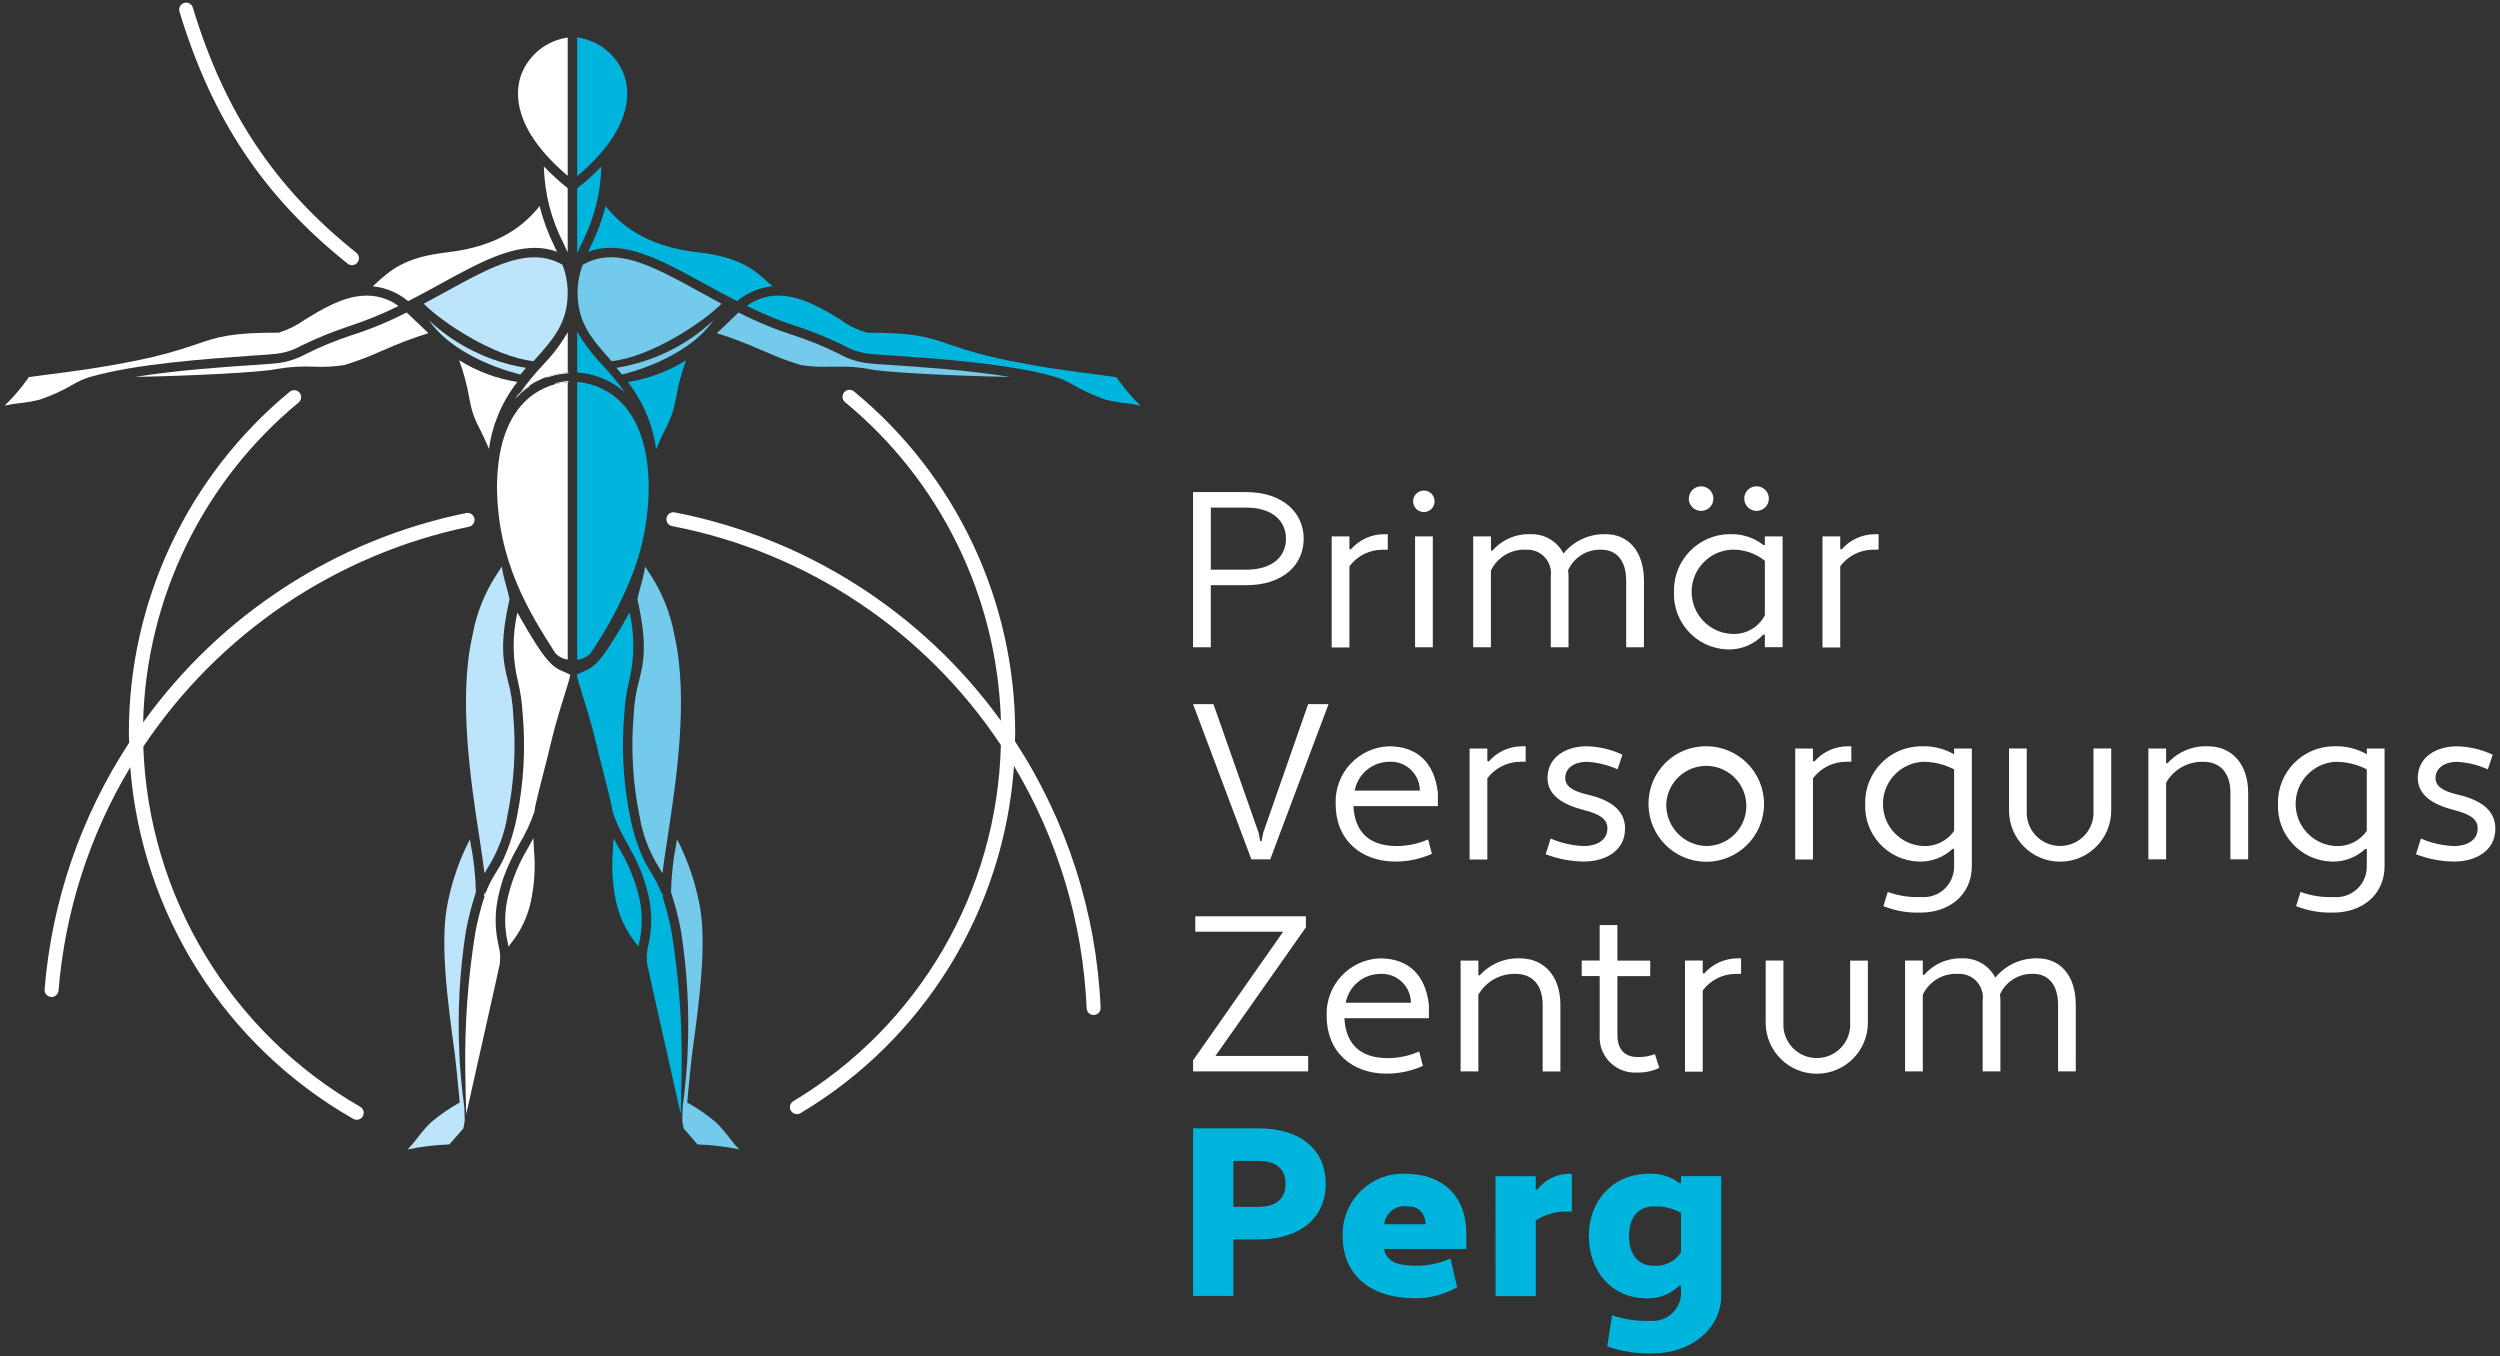 <svg xmlns="http://www.w3.org/2000/svg" id="Ebene_1" viewBox="0 0 271 147"><rect x="0" y="0" width="271" height="147" fill="#333333" stroke="none"/><defs><style>      .st0 {        fill: #fff;      }      .st1 {        fill: #bce4fa;      }      .st2 {        fill: #73caeb;      }      .st3 {        fill: #00b5dd;      }    </style></defs><g id="Gruppe_8607"><path id="Pfad_8047" class="st0" d="M50.527,55.612h0c-14.115,2.884-26.62,10.991-35.014,22.7.335-13.462,6.489-26.117,16.871-34.693.315-.274.349-.753.074-1.068-.265-.304-.722-.347-1.039-.098-11.065,9.116-17.468,22.708-17.451,37.045,0,.2.009.4.019.6.006.136.012.271.016.407-5.247,8.01-8.399,17.208-9.169,26.752-.033.416.278.78.694.814.002,0,.004,0,.006,0,.415.028.776-.281.813-.695.692-8.56,3.351-16.844,7.77-24.208,1.242,15.929,10.299,30.207,24.181,38.118.363.207.825.08,1.032-.283.207-.363.08-.825-.283-1.032-14.063-8.066-22.957-22.83-23.513-39.033,8.186-12.268,20.863-20.83,35.3-23.842.41-.083.675-.482.592-.892-.083-.41-.482-.675-.892-.592h0"></path><path id="Pfad_8048" class="st0" d="M37.681,28.579c.134.106.3.164.471.164.418.001.757-.337.758-.754,0-.231-.105-.45-.286-.594C29.802,20.36,24.338,12.17,20.909.838c-.114-.402-.532-.636-.934-.523-.402.114-.636.532-.523.934.002.009.005.018.008.026,3.523,11.641,9.143,20.063,18.221,27.3"></path><path id="Pfad_8049" class="st0" d="M110.021,80.347c0-.119.007-.237.012-.355.007-.164.014-.328.014-.493.019-14.351-6.395-27.955-17.478-37.071-.322-.266-.798-.221-1.064.101-.128.155-.189.355-.17.555.018.2.116.385.272.512,10.348,8.536,16.506,21.125,16.893,34.534-8.49-11.747-21.132-19.823-35.359-22.588-.41-.081-.807.186-.888.596-.039.197.003.401.115.568.111.167.285.283.483.321,14.585,2.811,27.428,11.365,35.643,23.74-.389,15.873-8.88,30.44-22.5,38.6-.359.216-.475.682-.259,1.04.216.359.682.475,1.04.26,13.415-7.998,22.061-22.06,23.144-37.641,4.76,7.972,7.466,17.002,7.876,26.278.018.404.351.723.756.722h.035c.417-.02.74-.373.722-.79-.45-10.288-3.658-20.266-9.287-28.889"></path><path id="Pfad_8050" class="st3" d="M179.287,137.208c-1.791,0-2.7-1.3-2.7-3.218s.908-3.219,2.7-3.219c1.023-.034,2.036.207,2.933.7v4.283c-.639.984-1.763,1.541-2.933,1.453M182.22,140.399c-.15,1.684-1.636,2.928-3.32,2.778,0,0-.001,0-.002,0-1.409.057-2.817-.147-4.153-.6l-.519,3.374c1.591.56,3.273.816,4.958.753,3.945,0,7.4-2.517,7.4-6.308v-12.9h-4.361v.7l-.13.078c-.958-.731-2.144-1.098-3.348-1.038-3.972,0-6.515,2.985-6.515,6.749s2.44,6.749,6.255,6.749c1.337.054,2.636-.453,3.582-1.4l.156.053-.003,1.012ZM162.12,140.499h4.361v-8.2c.978-.645,2.128-.98,3.3-.961h.612v-4.1h-.363c-1.34.027-2.594.668-3.4,1.739l-.156-.052v-1.427h-4.361l.007,13.001ZM152.531,130.765c1.064,0,1.869.441,2.025,1.947h-4.516c.141-1.218,1.242-2.091,2.46-1.951.01.001.021.002.031.004M152.349,127.235c-3.61-.145-6.654,2.664-6.799,6.274-.007.167-.007.334,0,.501,0,4.179,2.958,6.723,7.865,6.723,1.592.004,3.158-.408,4.542-1.194l-.727-3.115c-1.201.531-2.502.797-3.815.779-2.128-.026-3.115-.519-3.4-1.817h8.93v-1.557c.052-4.335-2.725-6.593-6.593-6.593M136.393,125.84c2,0,2.959.934,2.959,2.491s-.961,2.492-2.959,2.492h-2.7v-4.984h2.7ZM129.333,140.479h4.36v-6.126h2.7c4.724,0,7.32-2.491,7.32-6.022,0-3.608-2.6-6.022-7.32-6.022h-7.06v18.17Z"></path><path id="Pfad_8051" class="st0" d="M225.014,108.933c0-3.341-1.826-5.047-4.11-5.047-1.78-.062-3.487.711-4.614,2.091-.682-1.326-2.067-2.14-3.557-2.091-1.588-.064-3.118.598-4.158,1.8l-.144-.048v-1.514h-1.922v12.017h1.922v-8.315c.698-1.458,2.207-2.35,3.821-2.259,1.406-.078,2.608.998,2.687,2.403.009.16.003.321-.019.481v7.69h1.923v-7.69c-.004-.217-.02-.434-.047-.65.635-1.42,2.075-2.306,3.629-2.234,1.466,0,2.668,1.008,2.668,3.365v7.21h1.923l-.002-7.209ZM202.479,104.126h-1.922v6.729c.12,1.998-1.403,3.715-3.401,3.834-1.998.12-3.715-1.403-3.834-3.401-.009-.145-.009-.289,0-.434v-6.729h-1.923v6.729c0,3.06,2.48,5.54,5.54,5.54s5.54-2.48,5.54-5.54v-6.729ZM182.653,116.167h1.923v-8.8c.845-1.129,2.171-1.795,3.581-1.8h.576v-1.683h-.336c-1.41-.014-2.754.592-3.677,1.658l-.144-.072v-1.346h-1.923v12.043ZM171.459,105.809h1.947v6.368c-.144,2.113,1.452,3.942,3.564,4.086.173.012.347.012.521,0,.821.019,1.636-.154,2.379-.505l-.48-1.49c-.605.234-1.252.34-1.9.312-1.273,0-2.163-.721-2.163-2.4v-6.368h3.557v-1.683h-3.557v-3.848h-1.922v3.845h-1.947v1.683ZM158.331,116.143h1.923v-8.315c.83-1.448,2.394-2.318,4.062-2.259,1.61,0,2.908,1.008,2.908,3.365v7.21h1.923v-7.21c0-3.341-1.972-5.047-4.35-5.047-1.67-.072-3.284.607-4.4,1.851l-.143-.048v-1.562h-1.923v12.015ZM149.601,105.569c1.737-.105,3.23,1.218,3.335,2.955.003.056.005.113.006.169h-7.065c.339-1.795,1.898-3.102,3.725-3.124M149.578,103.886c-3.316.129-5.899,2.922-5.769,6.237,0,.012,0,.023.001.035,0,3.87,2.74,6.225,6.489,6.225,1.359.002,2.702-.284,3.942-.841l-.408-1.562c-1.112.493-2.318.739-3.534.722-2.884-.048-4.422-1.562-4.566-4.327h9.16v-1.442c-.36-3.245-2.211-5.047-5.311-5.047M129.572,101.002h9.517l-9.758,13.94v1.2h12.474v-1.681h-10.05l9.806-13.94v-1.2h-11.993l.004,1.681Z"></path><path id="Pfad_8052" class="st0" d="M261.893,92.603c1.312.506,2.703.775,4.109.792,2.331,0,4.495-1.129,4.495-3.581,0-1.971-1.562-3.1-4.086-3.677-1.754-.408-2.4-.986-2.4-1.8,0-1.154,1.105-1.755,2.331-1.755,1.154.064,2.287.341,3.34.818l.529-1.586c-1.212-.571-2.53-.882-3.869-.914-2.236,0-4.255,1.153-4.255,3.437,0,1.85,1.634,2.884,3.894,3.461,1.97.5,2.6,1.082,2.6,2.019,0,1.322-1.25,1.9-2.572,1.9-1.234-.05-2.448-.327-3.581-.817l-.535,1.703ZM253.193,91.712c-2.522-.124-4.466-2.269-4.342-4.791.115-2.349,1.994-4.227,4.342-4.342,1.171.003,2.324.283,3.365.818v6.68c-.764,1.089-2.036,1.707-3.365,1.634M256.559,93.874c.043,1.822-1.398,3.334-3.22,3.378-.127.003-.253-.001-.38-.013-1.218.052-2.435-.136-3.581-.553l-.481,1.538c1.291.513,2.674.752,4.062.7,3,0,5.528-1.851,5.528-5.047v-12.739h-1.923v.624c-1.094-.623-2.342-.923-3.6-.865-3.369.037-6.07,2.797-6.033,6.166,0,.028,0,.055.001.083-.139,3.311,2.431,6.108,5.742,6.247.017,0,.033.001.05.002,1.37.05,2.703-.452,3.7-1.393l.143.048-.008,1.824ZM232.885,93.153h1.923v-8.314c.831-1.447,2.394-2.317,4.062-2.26,1.61,0,2.908,1.009,2.908,3.365v7.211h1.923v-7.212c0-3.341-1.971-5.046-4.35-5.046-1.67-.073-3.285.606-4.4,1.851l-.144-.048v-1.562h-1.923v12.015ZM228.857,81.137h-1.923v6.728c.12,1.998-1.403,3.715-3.401,3.834-1.998.12-3.715-1.403-3.834-3.401-.009-.145-.009-.289,0-.434v-6.727h-1.922v6.728c0,3.06,2.48,5.54,5.54,5.54s5.54-2.48,5.54-5.54v-6.729ZM208.458,91.71c-2.522-.124-4.466-2.269-4.342-4.791.115-2.349,1.994-4.227,4.342-4.342,1.171.003,2.324.283,3.366.818v6.682c-.765,1.089-2.037,1.706-3.366,1.634M211.824,93.874c.041,1.825-1.406,3.337-3.23,3.378-.125.003-.251-.002-.376-.013-1.218.052-2.435-.136-3.581-.553l-.481,1.538c1.291.513,2.674.752,4.062.7,3,0,5.528-1.851,5.528-5.047v-12.739h-1.922v.624c-1.096-.624-2.346-.924-3.606-.865-3.369.037-6.07,2.797-6.033,6.166,0,.028,0,.055.001.083-.139,3.311,2.431,6.108,5.742,6.247.017,0,.033.001.05.002,1.37.05,2.703-.452,3.7-1.393l.144.048.002,1.824ZM194.603,93.174h1.923v-8.8c.845-1.129,2.171-1.795,3.581-1.8h.576v-1.677h-.336c-1.41-.015-2.755.592-3.677,1.659l-.144-.072v-1.346h-1.923v12.036ZM180.623,87.142c.123-2.396,2.164-4.239,4.56-4.116,2.396.123,4.239,2.164,4.116,4.56-.118,2.314-2.032,4.128-4.35,4.122-2.453-.071-4.387-2.112-4.327-4.566M178.7,87.142c-.007,3.458,2.791,6.266,6.249,6.273,3.458.007,6.266-2.791,6.273-6.249s-2.791-6.266-6.249-6.273c-.008,0-.015,0-.023,0-3.428-.024-6.226,2.736-6.25,6.164,0,.028,0,.057,0,.085M167.553,92.599c1.312.506,2.704.775,4.11.792,2.331,0,4.495-1.129,4.495-3.581,0-1.971-1.562-3.1-4.086-3.677-1.754-.408-2.4-.986-2.4-1.8,0-1.154,1.106-1.755,2.331-1.755,1.155.064,2.288.341,3.341.818l.529-1.586c-1.212-.571-2.53-.882-3.87-.914-2.234,0-4.253,1.153-4.253,3.437,0,1.85,1.634,2.884,3.894,3.461,1.971.5,2.6,1.082,2.6,2.019,0,1.322-1.25,1.9-2.572,1.9-1.234-.05-2.448-.327-3.581-.817l-.538,1.703ZM159.303,93.174h1.922v-8.8c.845-1.129,2.171-1.795,3.581-1.8h.577v-1.677h-.337c-1.41-.015-2.755.592-3.677,1.659l-.144-.072v-1.346h-1.922v12.036ZM150.573,82.574c1.737-.105,3.23,1.218,3.335,2.955.003.056.005.113.006.169h-7.066c.341-1.795,1.899-3.101,3.726-3.124M150.553,80.897c-3.316.129-5.899,2.922-5.769,6.237,0,.012,0,.023.001.035,0,3.871,2.74,6.225,6.489,6.225,1.359.002,2.702-.285,3.942-.841l-.409-1.562c-1.112.492-2.317.738-3.533.721-2.884-.047-4.423-1.562-4.566-4.326h9.157v-1.443c-.361-3.244-2.211-5.046-5.311-5.046M131.541,76.33h-2.211l6.321,16.824h2.042l6.321-16.824h-2.211l-4.88,13.967-.168.89h-.144l-.168-.89-4.902-13.967Z"></path><path id="Pfad_8053" class="st0" d="M197.558,70.183h1.922v-8.8c.846-1.128,2.171-1.794,3.581-1.8h.577v-1.676h-.337c-1.41-.014-2.754.592-3.677,1.658l-.144-.072v-1.346h-1.922v12.036ZM187.73,68.718c-2.522-.118-4.471-2.258-4.353-4.781.11-2.357,1.996-4.243,4.353-4.353,1.298-.036,2.567.389,3.581,1.2v5.913c-.687,1.324-2.092,2.116-3.581,2.019M187.49,57.9c-3.369.037-6.07,2.797-6.033,6.166,0,.028,0,.055.001.083-.139,3.311,2.431,6.108,5.742,6.247.017,0,.033.001.05.002,1.482.057,2.915-.54,3.917-1.634l.144.072v1.322h1.923v-12.011h-1.923v.914l-.12.047c-1.047-.835-2.362-1.261-3.7-1.2M189.077,54.063c.008.737.611,1.328,1.348,1.32.737-.008,1.328-.611,1.32-1.348s-.611-1.328-1.348-1.32c-.001,0-.003,0-.004,0-.736.006-1.328.608-1.322,1.344,0,.001,0,.002,0,.003M183.062,54.062c.007.737.61,1.328,1.347,1.321.737-.007,1.328-.61,1.321-1.347-.007-.733-.604-1.323-1.337-1.321-.736.006-1.328.608-1.322,1.344,0,.001,0,.002,0,.003M178.205,62.955c0-3.341-1.827-5.047-4.11-5.047-1.78-.062-3.487.711-4.614,2.091-.682-1.326-2.067-2.14-3.557-2.091-1.588-.065-3.119.598-4.158,1.8l-.144-.048v-1.513h-1.929v12.017h1.923v-8.316c.698-1.458,2.207-2.35,3.821-2.259,1.406-.078,2.608.998,2.687,2.403.009.16.003.321-.019.481v7.691h1.923v-7.691c-.004-.217-.02-.434-.048-.649.635-1.421,2.075-2.308,3.63-2.236,1.466,0,2.668,1.009,2.668,3.366v7.21h1.923l.004-7.209ZM153.18,54.355c.007.644.534,1.161,1.178,1.154.644-.007,1.161-.534,1.154-1.178-.007-.644-.534-1.16-1.178-1.154-.643.009-1.158.535-1.154,1.178M153.393,70.164h1.923v-12.017h-1.923v12.017ZM144.354,70.188h1.923v-8.8c.845-1.129,2.171-1.795,3.581-1.8h.576v-1.681h-.336c-1.41-.014-2.755.592-3.678,1.658l-.143-.072v-1.346h-1.923v12.041ZM135.073,55.023c2.956,0,4.326,1.538,4.326,3.365,0,1.875-1.369,3.365-4.326,3.365h-3.821v-6.73h3.821ZM129.328,70.164h1.923v-6.729h3.821c4.062,0,6.249-2.236,6.249-5.047,0-2.74-2.187-5.047-6.249-5.047h-5.745v16.823Z"></path><path id="Pfad_8054" class="st0" d="M52.585,97.025c.01-.04.015-.082.015-.123l-.006-.233c-.024.06-.046.117-.07.178-.005.023,0,.047-.012.056h0c-.009.043-.028.074-.038.119l.023.005h0l-.022-.005c-.009.026-.019.056-.028.082l.119.022.019-.082v-.02"></path><path id="Pfad_8055" class="st0" d="M49.776,39.052c.48,1.311.843,2.662,1.085,4.037l.056.284c.09.453.167.843.26,1.15.194.635.449,1.25.762,1.836l.12.244c.263.533.583,1.183.945,2.064.365-2.649,1.426-5.155,3.074-7.261-2.237-.352-4.38-1.153-6.3-2.354"></path><path id="Pfad_8056" class="st3" d="M62.567,4.062v15.035c5.98-5.061,5.763-9.02,5.095-10.938-.803-2.209-2.766-3.789-5.095-4.1"></path><path id="Pfad_8057" class="st3" d="M114.323,40.84l.133.033c.639.204,1.251.481,1.826.826,1.125.653,2.31,1.195,3.54,1.618.682.171,1.375.295,2.074.371l.076.009c.556.055,1.108.145,1.652.27l-.053-.057c-.948-.926-1.806-1.94-2.562-3.028-.532-.077-1.085-.15-1.667-.225l-.492-.064c-2.563-.328-5.755-.735-9.7-1.545-2.128-.427-4.224-1.003-6.272-1.723l-.1-.034c-2.25-.765-3.608-1.227-8.765-1.227-1.028-.285-1.996-.751-2.86-1.376l-.021-.012c-1.792-1.1-4.023-2.474-6.33-2.619-1.374-.107-2.741.284-3.852,1.1,1.778.891,3.624,1.642,5.519,2.245,1.662.556,3.287,1.219,4.863,1.985l.11.053c.819.464,1.719.766,2.652.888.468.062,1.364.123,2.5.2l.64.044c4.294.3,12.286.862,17.092,2.267"></path><path id="Pfad_8058" class="st0" d="M55.12,102.618c.06-.085.123-.169.189-.256l.062-.082c1.099-1.36,1.853-2.965,2.2-4.678.377-1.817.48-3.68.306-5.527v-.073c-.021-.377-.041-.764-.057-1.147-.185.35-.375.7-.57,1.04l-.038.069c-.954,1.585-1.667,3.304-2.114,5.1-.433,1.698-.449,3.475-.048,5.18.031.14.056.264.074.377"></path><path id="Pfad_8059" class="st0" d="M55.883,43.184v.007l.01.008c.34-.372.71-.715,1.106-1.026-.404.299-.776.638-1.113,1.011"></path><path id="Pfad_8060" class="st1" d="M52.894,94.027c1.068-1.701,1.784-3.598,2.107-5.58.747-3.658.956-7.406.621-11.125v-.051c-.064-1.172-.252-2.333-.563-3.465-.49-1.987-.952-3.864.177-8.858-.128-.6-.256-1.054-.378-1.493-.2-.673-.356-1.359-.466-2.053-.123.222-.274.449-.442.7-1.376,2.057-2.309,4.377-2.74,6.813-1.558,6.831-.153,15.98.779,22.034l.055.361c.2,1.3.37,2.449.472,3.359.114-.2.237-.406.382-.644"></path><path id="Pfad_8061" class="st0" d="M59.842,80.04c.372-1.6,1.153-4.085,1.573-5.424.15-.476.257-.821.273-.891,0-.019.093-.417.128-.576-.269-.147-.5-.247-.723-.345-1.161-.5-1.868-.812-5.01-6.4-.562,2.48-.536,5.056.075,7.524.26,1.083.423,2.188.487,3.3.351,3.828.135,7.686-.641,11.451-.31,1.55-.796,3.06-1.448,4.5-.236.475-.497.936-.782,1.383-.47.73-.862,1.507-1.168,2.32.002.017,0,.034-.007.049-.001.034-.006.067-.014.1v.015l-.019.087h0l-.031-.006c-.423,1.298-.761,2.621-1.012,3.963-.798,4.944-1.162,9.948-1.086,14.955.009,1.257.069,3.569.1,4.736.607-2.717,1.247-5.566,1.819-8.112.974-4.337,1.744-7.762,1.824-8.206.003-.01.005-.021.005-.032v-.038c.072-.621.027-1.25-.132-1.855l-.02-.1c-.423-1.845-.403-3.764.06-5.6.26-1.146.648-2.259,1.155-3.319.336-.736.7-1.4,1.1-2.119.641-1.078,1.172-2.218,1.584-3.403.038-.321.095-.639.17-.954.2-.886.493-2.021.8-3.223.325-1.267.66-2.579.94-3.784"></path><path id="Pfad_8062" class="st0" d="M32.987,34.689c-.843.602-1.777,1.064-2.766,1.37-5.259,0-6.619.466-8.871,1.235l-.16.055c-2.025.707-4.097,1.273-6.2,1.694-3.888.8-7.071,1.21-9.628,1.537l-.652.085c-.551.07-1.078.139-1.58.212-.771,1.115-1.651,2.151-2.627,3.092.548-.125,1.104-.215,1.664-.271h.026c.729-.078,1.452-.209,2.162-.391,1.218-.42,2.394-.956,3.51-1.6.57-.345,1.178-.621,1.812-.825.052-.013.1-.024.156-.036,4.791-1.4,12.766-1.962,17.051-2.263l.545-.037c1.2-.081,2.143-.146,2.616-.209.923-.119,1.814-.416,2.623-.875l.1-.045c1.587-.768,3.221-1.436,4.892-2,1.901-.61,3.754-1.362,5.543-2.249-1.114-.82-2.486-1.213-3.865-1.109h0c-2.307.145-4.536,1.516-6.327,2.617l-.024.013Z"></path><path id="Pfad_8063" class="st0" d="M56.995,42.173h0l-.055-.07c-.286.215-.556.451-.809.705-.082.127-.17.244-.251.376.336-.374.709-.713,1.113-1.012"></path><path id="Pfad_8064" class="st2" d="M82.916,38.102c1.272.579,2.581,1.072,3.919,1.477,1.078.163,2.17.219,3.26.168h.852c1.08-.027,2.159.058,3.221.256,1.645.37,9.394.75,15.32.855-4.55-.735-9.905-1.091-12.586-1.269-1.43-.094-2.407-.161-2.935-.228-1.041-.136-2.047-.468-2.965-.978-1.569-.778-3.19-1.447-4.852-2-2.098-.664-4.135-1.504-6.091-2.511l-.049.048c-.437.4-.834.79-1.218,1.162l-.408.389c-.234.223-.46.438-.685.646,1.627.507,3.223,1.111,4.779,1.808l.438.177Z"></path><path id="Pfad_8065" class="st3" d="M70.145,104.456c.081.446.848,3.86,1.819,8.18.573,2.552,1.216,5.414,1.825,8.141,0-.062,0-.128.005-.2.033-1.213.087-3.345.1-4.539.077-5.007-.287-10.011-1.086-14.955-.251-1.341-.588-2.664-1.011-3.961l-.03.007h0l-.019-.088c0-.008,0-.016,0-.024-.007-.031-.012-.062-.014-.093-.007-.018-.01-.037-.011-.056-.303-.809-.692-1.583-1.161-2.309-.286-.449-.548-.914-.785-1.391-.653-1.44-1.139-2.949-1.448-4.5-.775-3.765-.991-7.623-.64-11.451.063-1.112.226-2.217.486-3.3.611-2.468.637-5.044.075-7.524-3.143,5.587-3.849,5.894-5.01,6.4-.223.1-.454.2-.723.345.035.159.123.555.128.574.016.073.126.422.277.905.419,1.335,1.2,3.821,1.568,5.411.28,1.205.617,2.517.94,3.784.307,1.2.6,2.338.8,3.223.076.32.134.644.174.971.41,1.18.936,2.316,1.571,3.391.4.725.766,1.386,1.1,2.12.507,1.06.895,2.173,1.155,3.318.463,1.836.483,3.755.059,5.6l-.02.1c-.159.605-.204,1.234-.132,1.855v.019l-.005.019c-.001.009-.001.019,0,.028"></path><path id="Pfad_8066" class="st3" d="M75.692,27.358c-5.885-.675-8.555-3.148-10.049-5.019-.378,1.508-.917,2.971-1.608,4.364l-.059.127c-.07.157-.141.308-.211.458.778-.284,1.601-.428,2.429-.424,3.082,0,6.4,1.821,10.105,3.858l.186.1c1.092.6,2.222,1.22,3.416,1.824,1.084-.911,2.418-1.474,3.827-1.615l-.174-.157c-1.739-1.6-3.24-2.987-7.862-3.518"></path><path id="Pfad_8067" class="st3" d="M62.566,41.406v30.126c.557-.064,1.074-.324,1.458-.732l.054-.081c.021-.033.042-.067.06-.1,1.875-2.755,3.419-5.722,4.6-8.838,1.057-2.924,1.593-6.011,1.585-9.121l.088-.011h-.088c-.134-9.813-5.849-11.1-7.758-11.246"></path><path id="Pfad_8068" class="st3" d="M71.763,97.134l.118-.027c-.01-.027-.02-.058-.029-.085l-.023.005.023-.005c-.01-.044-.029-.074-.039-.119h0c-.013-.008-.008-.033-.012-.055-.024-.063-.047-.12-.071-.179l-.005.233c0,.041.005.081.015.121,0,.009,0,.017,0,.026l.023.085Z"></path><path id="Pfad_8069" class="st2" d="M74.964,123.312c.238.263.463.511.656.746h.08c1.49.057,2.973.237,4.433.538-.388-.404-.75-.832-1.083-1.282l-.045-.058c-.427-.562-.892-1.094-1.392-1.592-.953-.804-1.981-1.516-3.07-2.125l-.051-.028.092-.982c.144-1.53.307-3.266.43-4.2.794-5.837,1.7-12.453.729-16.691-.478-2.32-1.272-4.564-2.359-6.669-.008.046-.015.094-.022.141l-.052.341c-.343,1.735-.535,3.496-.573,5.264.451,1.365.811,2.758,1.079,4.17.686,4.357.926,8.773.719,13.179v.09c-.009,1.008-.276,4.048-.544,5.893-.007.294-.014.559-.021.783v.295c-.006.229-.01.367-.01.374v.005l.141.8c.266.335.576.677.875,1.008"></path><path id="Pfad_8070" class="st3" d="M68.954,102.28l.07.093c.062.084.123.165.18.246.02-.114.043-.239.074-.38.401-1.705.385-3.481-.047-5.178-.449-1.796-1.162-3.515-2.117-5.1l-.037-.066c-.194-.342-.385-.691-.569-1.04-.015.384-.036.768-.057,1.144v.077c-.174,1.847-.071,3.71.306,5.527.347,1.713,1.102,3.317,2.2,4.677"></path><path id="Pfad_8071" class="st3" d="M65.184,18.057c-.818.846-1.693,1.635-2.618,2.363v7.028c.154-.361.318-.714.478-1.058,1.344-2.577,2.076-5.429,2.14-8.334"></path><path id="Pfad_8072" class="st3" d="M65.283,39.543c-1.053-1.082-1.965-2.291-2.716-3.6v4.434c1.913.122,3.73.882,5.161,2.157-.709-1.001-1.483-1.953-2.319-2.85l-.126-.141Z"></path><path id="Pfad_8073" class="st2" d="M77.339,34.72c-2.912,2.729-6.575,4.524-10.516,5.152l.6.723c.629-.146,6.739-1.651,9.688-5.572.082-.111.159-.211.228-.3"></path><path id="Pfad_8074" class="st2" d="M69.268,73.808c-.31,1.132-.499,2.293-.563,3.465v.052c-.335,3.717-.127,7.464.619,11.121.322,1.982,1.038,3.879,2.106,5.579.145.237.268.444.383.644.1-.9.272-2.033.467-3.326l.06-.394c.93-6.054,2.337-15.2.779-22.033-.431-2.437-1.364-4.757-2.74-6.814-.168-.252-.32-.478-.443-.7-.11.695-.265,1.381-.466,2.055-.123.438-.25.893-.377,1.492,1.129,4.994.667,6.871.177,8.857"></path><path id="Pfad_8075" class="st3" d="M68.061,41.417c1.643,2.113,2.699,4.622,3.064,7.273.372-.9.695-1.56.959-2.1l.114-.233c.313-.589.572-1.204.774-1.839.1-.379.208-.9.316-1.433.243-1.375.606-2.726,1.086-4.037-1.926,1.201-4.072,2.005-6.313,2.365"></path><path id="Pfad_8076" class="st2" d="M66.302,39.151c4.308-.462,10.038-4.3,11.91-6.229-.681-.359-1.347-.726-1.992-1.081l-.476-.262c-5.035-2.758-9.015-4.938-12.57-2.877-.384.982-.575,2.029-.562,3.083,0,3.234,1.623,5.051,3.5,7.156.062.074.121.141.187.209"></path><path id="Pfad_8077" class="st1" d="M56.413,40.593l.6-.723c-3.943-.626-7.608-2.42-10.521-5.151l.229.3c2.949,3.92,9.058,5.425,9.688,5.571"></path><path id="Pfad_8078" class="st1" d="M60.975,28.703c-3.575-2.063-7.575.133-12.634,2.912-.773.425-1.58.86-2.406,1.306,1.87,1.933,7.6,5.768,11.9,6.23.064-.066.121-.132.177-.2l.03-.034c1.876-2.1,3.495-3.912,3.495-7.122.008-1.057-.183-2.106-.562-3.092"></path><path id="Pfad_8079" class="st0" d="M61.094,26.391c.15.314.3.636.443.963v-6.956c-.912-.726-1.775-1.512-2.583-2.352.07,2.898.797,5.742,2.127,8.318l.013.027Z"></path><path id="Pfad_8080" class="st0" d="M61.051,40.41c-.055.007-.117.02-.174.028-.132.021-.264.042-.4.069-.094.019-.195.044-.293.068s-.207.047-.31.076c-.157.043-.32.1-.485.153-.044.015-.091.028-.135.043l.029.084h0c.622-.226,1.268-.377,1.925-.451-.657.075-1.303.226-1.925.451.755-.262,1.542-.422,2.339-.476v-.1h-.005c-.189.011-.378.03-.569.056"></path><path id="Pfad_8081" class="st0" d="M61.538,19.063V4.074c-2.311.323-4.257,1.893-5.061,4.084-.665,1.911-.883,5.855,5.061,10.9"></path><path id="Pfad_8082" class="st1" d="M48.704,124.058c.194-.233.419-.483.656-.746.3-.331.609-.674.875-1.008l.142-.805c0-.01-.008-.26-.019-.653-.006-.228-.013-.5-.022-.808-.268-1.834-.534-4.873-.545-5.883v-.1c-.206-4.402.036-8.813.72-13.166.269-1.412.629-2.806,1.079-4.171-.039-1.773-.231-3.539-.575-5.278l-.049-.325c-.006-.048-.013-.1-.021-.143-1.089,2.104-1.884,4.347-2.363,6.667-.966,4.237-.066,10.854.728,16.691.123.931.285,2.659.428,4.183l.094,1-.051.028c-1.09.611-2.12,1.324-3.075,2.13-.499.496-.962,1.027-1.386,1.588l-.046.058c-.334.451-.696.88-1.085,1.284,1.461-.303,2.945-.484,4.436-.541h.079"></path><path id="Pfad_8083" class="st0" d="M57.332,41.83c-.068.04-.133.081-.191.122-.023.016-.041.033-.063.049-.045.035-.092.069-.132.106l.055.066h.006c.134-.1.258-.19.393-.279h0l-.047-.076h0c-.009.005-.018.01-.027.016"></path><path id="Pfad_8084" class="st0" d="M40.479,30.972l-.066.062c1.409.147,2.743.708,3.833,1.613,1.185-.6,2.316-1.225,3.409-1.825l.181-.1c4.7-2.576,8.775-4.807,12.536-3.433-.07-.151-.141-.3-.211-.459l-.057-.122c-.693-1.394-1.233-2.86-1.611-4.37-1.493,1.871-4.162,4.345-10.036,5.02-4.633.53-6.134,1.915-7.874,3.518l-.104.096Z"></path><path id="Pfad_8085" class="st0" d="M34.03,39.747c1.094.052,2.19-.004,3.273-.169,1.341-.405,2.653-.9,3.928-1.48l.315-.131c1.594-.712,3.228-1.331,4.894-1.853-.34-.32-.7-.657-1.063-1.014-.145-.133-.293-.273-.442-.42-.259-.246-.525-.5-.805-.759-.019-.019-.035-.036-.053-.052-1.956,1.009-3.994,1.849-6.093,2.511-1.655.552-3.271,1.218-4.834,1.993-.919.512-1.926.846-2.968.985-.553.069-1.57.138-2.947.228-2.678.178-8.026.534-12.583,1.269,5.929-.105,13.682-.485,15.328-.855,1.337-.23,2.695-.315,4.05-.252"></path><path id="Pfad_8086" class="st0" d="M60.191,40.579c.1-.024.195-.048.293-.068.141-.029.269-.049.4-.069.058-.008.115-.02.173-.028.178-.024.342-.04.486-.051v-4.351c-.738,1.276-1.629,2.456-2.655,3.514l-.095.107c-.857.912-1.651,1.881-2.377,2.9.173-.156.35-.3.531-.432l.031-.018c.032-.029.07-.056.106-.084s.04-.033.063-.049c.058-.04.122-.08.191-.122l.027-.018c.591-.398,1.229-.721,1.9-.96.046-.018.09-.028.136-.043.16-.055.321-.107.484-.153.108-.03.207-.052.31-.076"></path><path id="Pfad_8087" class="st0" d="M60.892,41.494c-.228.037-.453.084-.674.14-.837.223-1.63.588-2.344,1.078-2.59,1.829-3.937,5.166-4,9.917,0,8.222,3.566,13.835,6.169,17.933l.015.024c.041.073.081.134.122.194l.013.02c.355.382.831.63,1.347.7v-30.079c-.138.01-.274.028-.411.045-.077.01-.157.015-.234.028"></path><path id="Pfad_8088" class="st0" d="M60.562,41.465c.264-.055.531-.096.8-.122-.269.026-.536.067-.8.122M61.626,41.322v-.023c-.48.032-.956.114-1.419.247h-.011l.023.087h0c.22-.058.445-.1.673-.141.077-.012.157-.018.235-.028.136-.018.272-.038.41-.049h0c.03,0,.059-.007.089-.009v-.084Z"></path></g></svg>